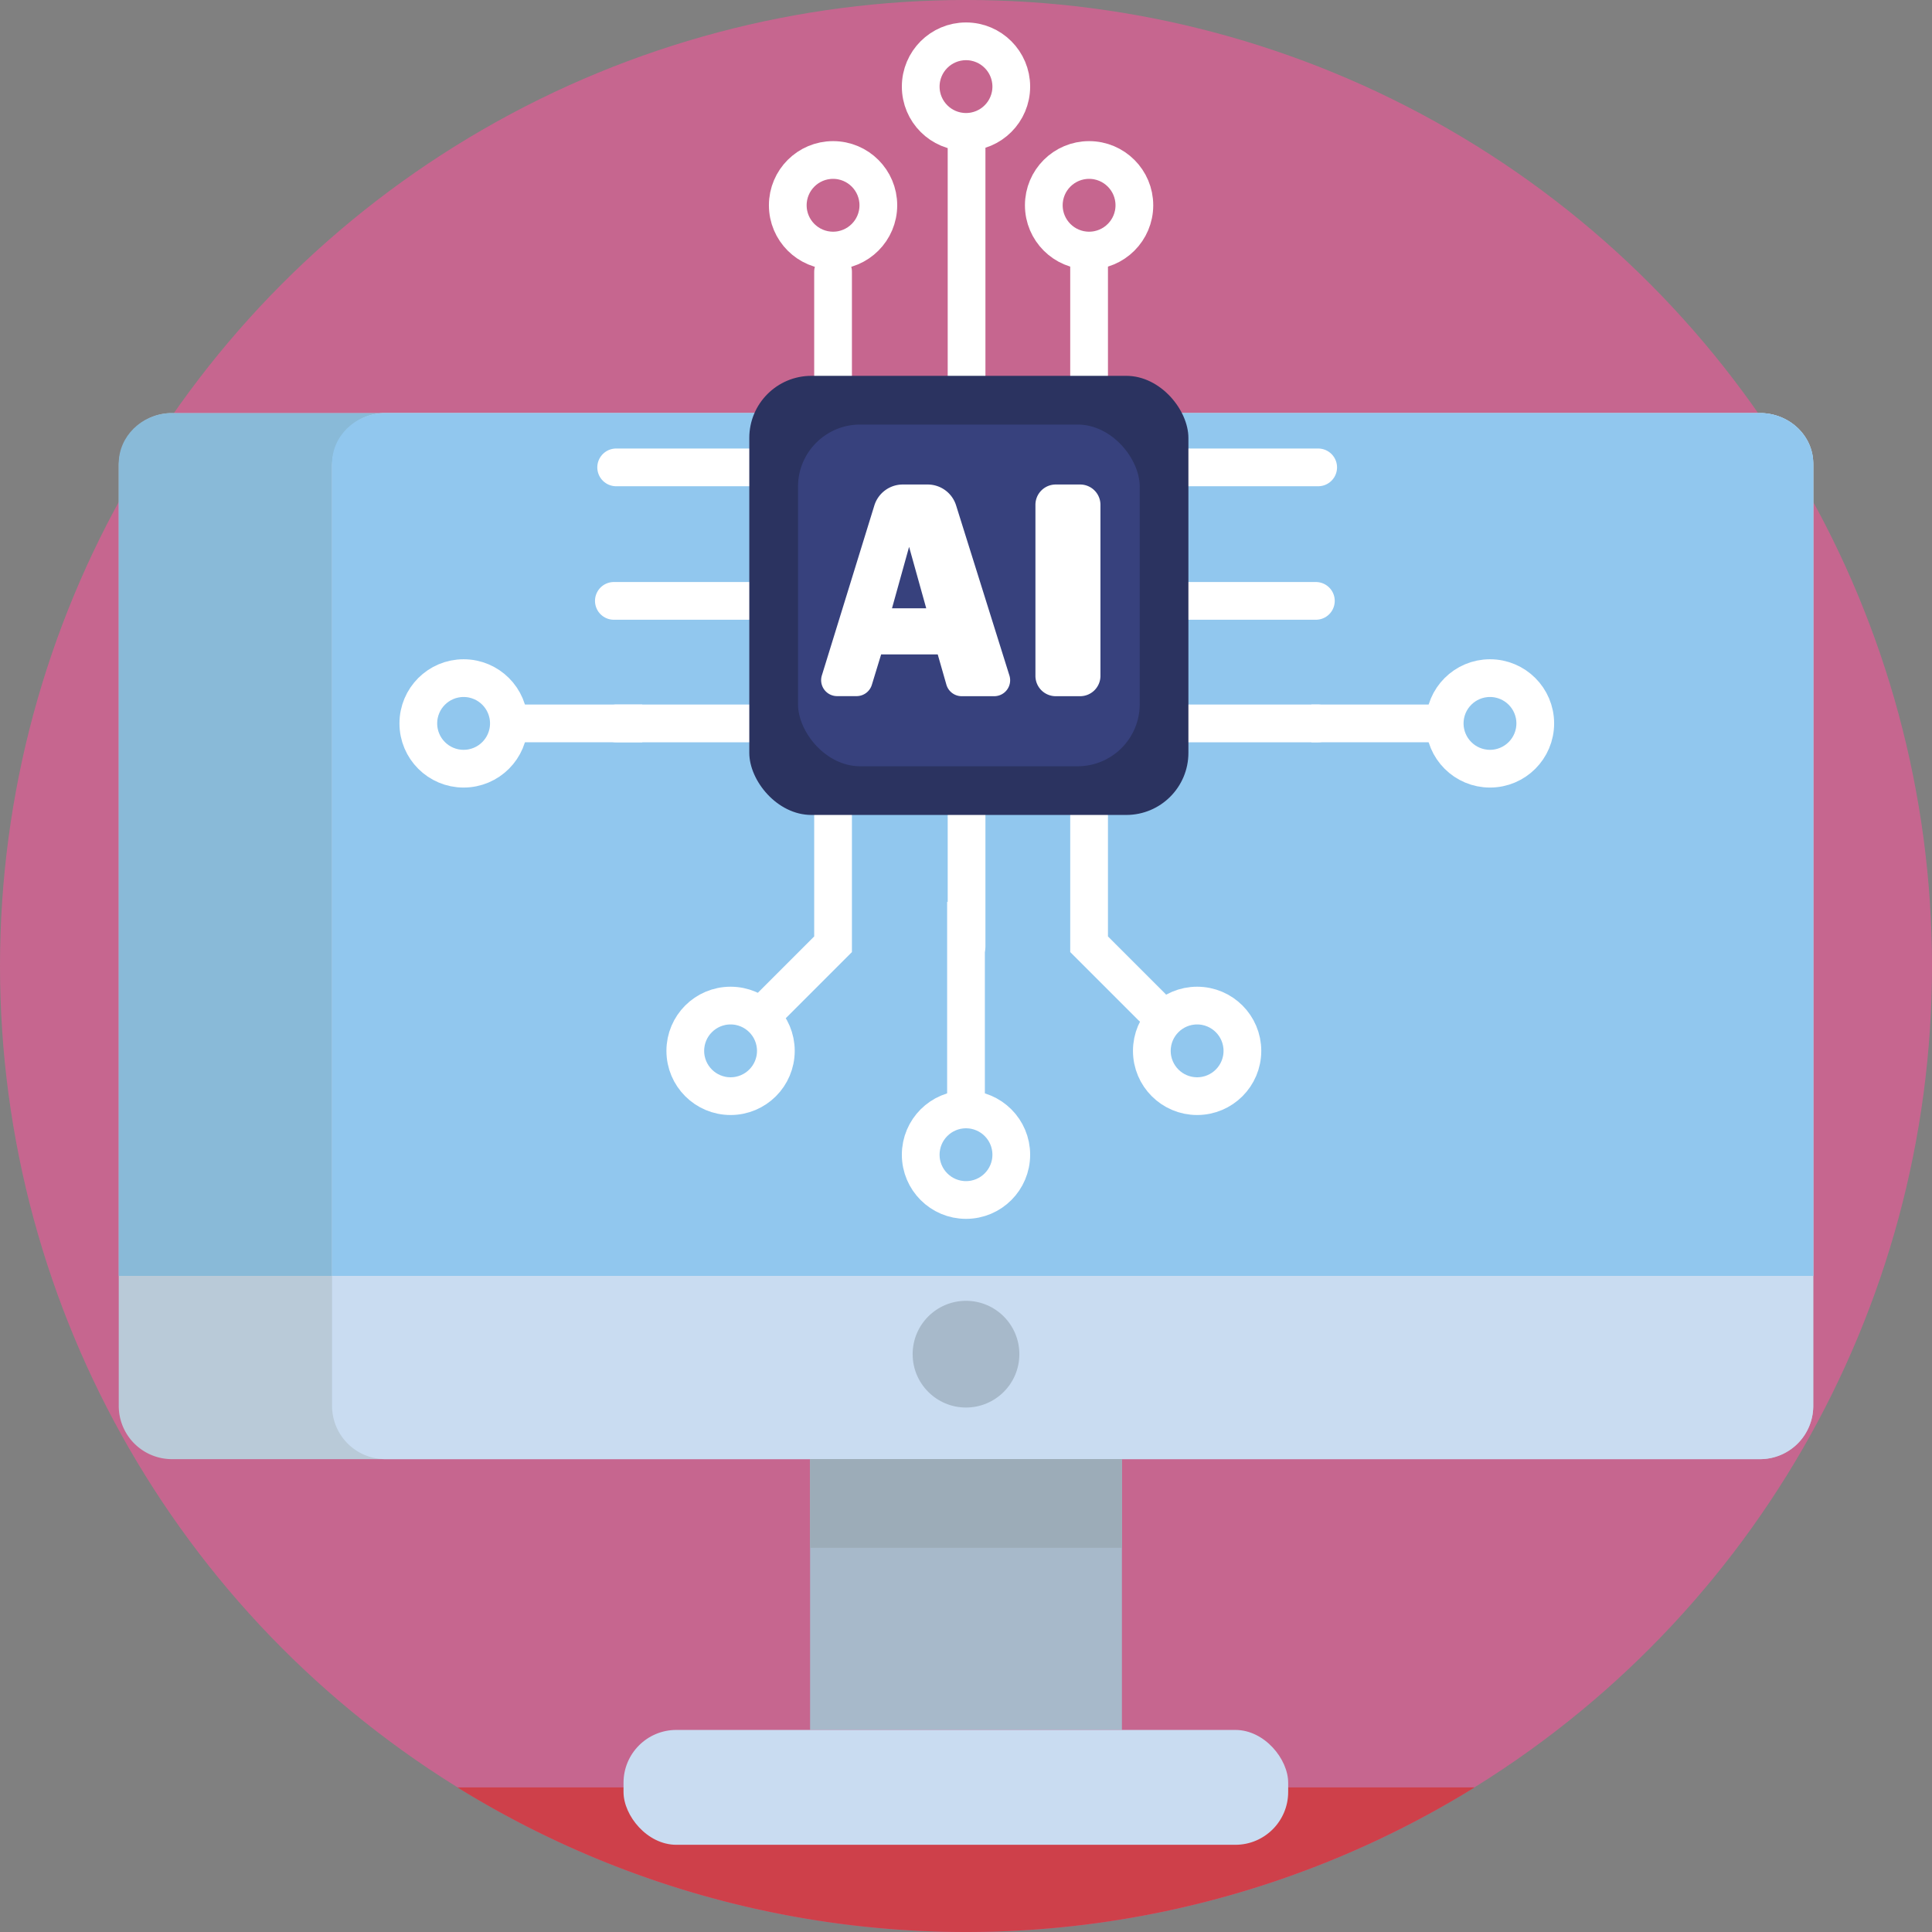 <svg xmlns="http://www.w3.org/2000/svg" viewBox="0 0 512 512"><rect x="0" y="0" width="512" height="512" fill="#808080" stroke="none"/><defs><style>.cls-1{fill:#c6668f;}.cls-2{fill:#ce404a;}.cls-3{fill:#b9cad8;}.cls-4{fill:#89bad8;}.cls-5{fill:#c9dcf1;}.cls-6{fill:#91c7ee;}.cls-7{fill:#a7b9ca;}.cls-8{fill:#9cacb8;}.cls-10,.cls-11,.cls-9{fill:none;stroke:#fff;stroke-width:10px;}.cls-11,.cls-9{stroke-miterlimit:10;}.cls-10{stroke-linejoin:round;}.cls-11{stroke-linecap:round;}.cls-12{fill:#2b3360;}.cls-13{fill:#37417d;}.cls-14{fill:#fff;}</style></defs><title>Artificial Intelligence</title><g id="BULINE"><circle class="cls-1" cx="256" cy="256" r="256"></circle></g><g id="Icons"><path class="cls-2" d="M390.8,473.67a256.2,256.2,0,0,1-269.6,0Z"></path><path class="cls-3" d="M480.53,123.58v249a14.11,14.11,0,0,1-14.11,14.11H45.58a14.11,14.11,0,0,1-14.11-14.11v-249a14.1,14.1,0,0,1,13.38-14.09l.73,0H466.42l.73,0A14.1,14.1,0,0,1,480.53,123.58Z"></path><path class="cls-4" d="M480.53,122.86V338.13H31.47V122.86c0-7.17,5.93-13,13.38-13.37l.73,0H466.42l.73,0C474.6,109.85,480.53,115.69,480.53,122.86Z"></path><path class="cls-5" d="M480.53,122.86V372.58a14.11,14.11,0,0,1-14.11,14.11H102.16A14.12,14.12,0,0,1,88,372.58v-249a14.1,14.1,0,0,1,13.39-14.09l.73,0H466.42l.73,0C474.6,109.85,480.53,115.69,480.53,122.86Z"></path><path class="cls-6" d="M480.53,122.86V338.13H88V122.86c0-7.17,5.93-13,13.39-13.37l.73,0H466.42l.73,0C474.6,109.85,480.53,115.69,480.53,122.86Z"></path><circle class="cls-7" cx="256" cy="358.87" r="14.14"></circle><rect class="cls-7" x="214.68" y="386.69" width="82.64" height="71.76"></rect><rect class="cls-8" x="214.68" y="386.69" width="82.64" height="23.5"></rect><rect class="cls-5" x="165.24" y="458.45" width="176.14" height="30.44" rx="14"></rect><circle class="cls-9" cx="256" cy="306.01" r="12"></circle><circle class="cls-9" cx="317.25" cy="278.49" r="12"></circle><circle class="cls-9" cx="193.61" cy="278.49" r="12"></circle><circle class="cls-9" cx="220.77" cy="54.4" r="12"></circle><circle class="cls-9" cx="256" cy="22.95" r="12"></circle><circle class="cls-9" cx="288.62" cy="54.4" r="12"></circle><circle class="cls-9" cx="122.86" cy="191.71" r="12"></circle><line class="cls-10" x1="256" y1="239.01" x2="256" y2="294.01"></line><line class="cls-9" x1="170.2" y1="191.71" x2="132.2" y2="191.71"></line><circle class="cls-9" cx="394.86" cy="191.71" r="12"></circle><line class="cls-9" x1="347.53" y1="191.71" x2="385.53" y2="191.71"></line><line class="cls-11" x1="256.15" y1="102.22" x2="256.15" y2="37.51"></line><line class="cls-11" x1="288.62" y1="101.61" x2="288.62" y2="68.29"></line><line class="cls-11" x1="220.77" y1="101.61" x2="220.77" y2="72.01"></line><line class="cls-11" x1="256.15" y1="250.84" x2="256.15" y2="209.83"></line><polyline class="cls-11" points="288.62 209.22 288.62 250.24 305.21 266.82"></polyline><polyline class="cls-11" points="220.77 209.22 220.77 250.24 203.01 268"></polyline><line class="cls-11" x1="307.71" y1="159.24" x2="348.72" y2="159.24"></line><line class="cls-11" x1="308.32" y1="191.71" x2="349.33" y2="191.71"></line><line class="cls-11" x1="308.32" y1="123.86" x2="349.33" y2="123.86"></line><line class="cls-11" x1="162.68" y1="159.24" x2="203.69" y2="159.24"></line><line class="cls-11" x1="163.29" y1="191.71" x2="204.3" y2="191.71"></line><line class="cls-11" x1="163.29" y1="123.86" x2="204.3" y2="123.86"></line><rect class="cls-12" x="198.57" y="99.6" width="116.37" height="116.37" rx="16.46"></rect><rect class="cls-13" x="211.48" y="112.51" width="90.56" height="90.56" rx="16.46"></rect><path class="cls-14" d="M267.5,179l-14.13-45.08a7.89,7.89,0,0,0-7.53-5.52h-6.59a7.89,7.89,0,0,0-7.54,5.56L217.8,179a4.23,4.23,0,0,0,4,5.48H227a4.23,4.23,0,0,0,4.05-3l2.46-8.05h15l2.29,8a4.22,4.22,0,0,0,4.07,3.07h8.62A4.22,4.22,0,0,0,267.5,179Zm-31.11-17.8,4.53-16.28,4.54,16.28Z"></path><path class="cls-14" d="M286.24,128.4h-6.46a5.38,5.38,0,0,0-5.38,5.38v45.34a5.38,5.38,0,0,0,5.38,5.38h6.46a5.39,5.39,0,0,0,5.39-5.38V133.78A5.38,5.38,0,0,0,286.24,128.4Z"></path></g></svg>